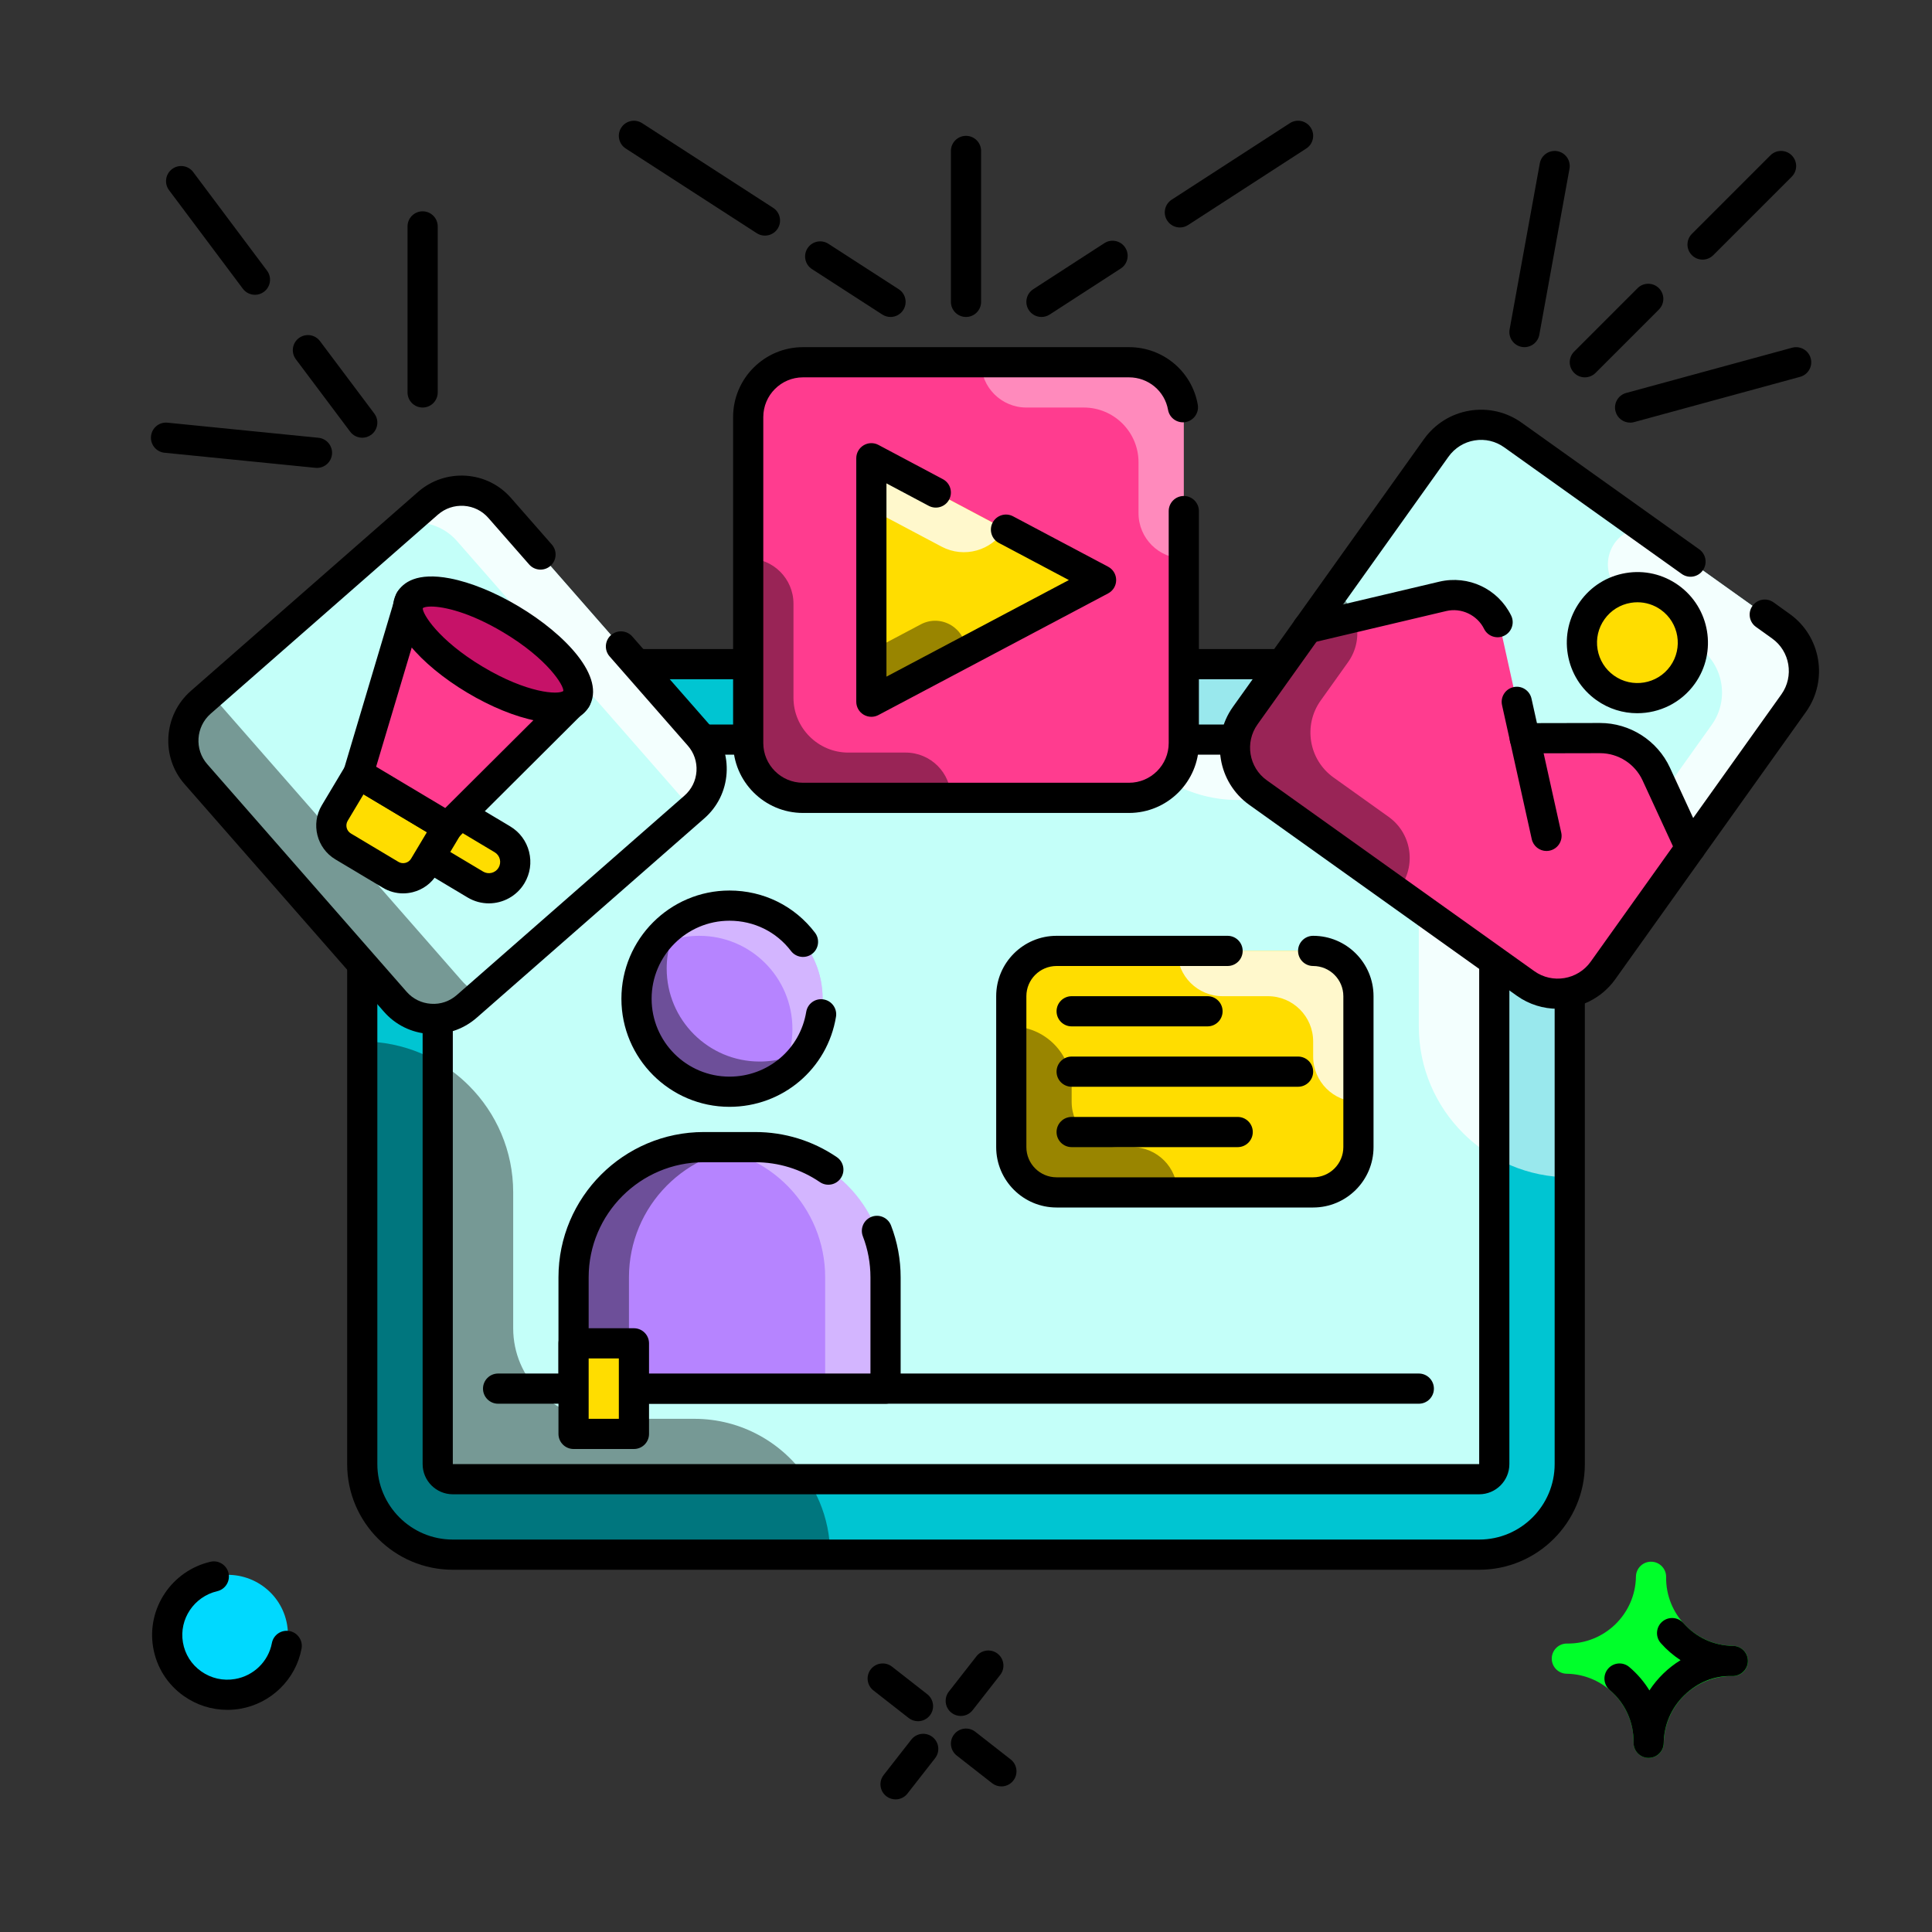 <svg xmlns="http://www.w3.org/2000/svg" id="_03" data-name="03" viewBox="0 0 128 128"><rect x="0" y="0" width="128" height="128" fill="#333333" stroke="none"/><defs><style>      .cls-1 {        fill: #00ff2a;      }      .cls-2 {        fill: #00d9ff;      }      .cls-3 {        fill: #00c5d2;      }      .cls-4 {        fill: #fff;      }      .cls-5 {        fill: #fd0;      }      .cls-6 {        fill: #ff3c8f;      }      .cls-7 {        fill: #b684ff;      }      .cls-8 {        fill: #c61268;      }      .cls-9 {        fill: #c4fff9;      }      .cls-10 {        opacity: .4;      }      .cls-11 {        opacity: .6;      }      .cls-12 {        opacity: .8;      }    </style></defs><rect class="cls-3" x="24" y="44" width="80" height="59" rx="6" ry="6"></rect><g class="cls-11"><path class="cls-4" d="M104,50v28h0c-5.523,0-10-4.477-10-10v-9c0-3.314-2.686-6-6-6h-6c-4.971,0-9-4.029-9-9h25c3.314,0,6,2.686,6,6Z"></path></g><g class="cls-10"><path d="M24,97v-28h0c5.523,0,10,4.477,10,10v9c0,3.314,2.686,6,6,6h6c4.971,0,9,4.029,9,9h0s-25,0-25,0c-3.314,0-6-2.686-6-6Z"></path></g><path d="M98,104H30c-3.86,0-7-3.14-7-7V50c0-3.86,3.14-7,7-7H98c3.859,0,7,3.14,7,7v47c0,3.86-3.141,7-7,7ZM30,45c-2.757,0-5,2.243-5,5v47c0,2.757,2.243,5,5,5H98c2.757,0,5-2.243,5-5V50c0-2.757-2.243-5-5-5H30Z"></path><rect class="cls-9" x="29" y="49" width="70" height="49" rx="1" ry="1"></rect><g class="cls-10"><path d="M53.48,98H30c-.55,0-1-.45-1-1v-26.66c.76,.44,1.45,.97,2.07,1.59,1.81,1.81,2.93,4.31,2.93,7.07v9c0,3.31,2.69,6,6,6h6c3.12,0,5.87,1.59,7.48,4Z"></path></g><g class="cls-12"><path class="cls-4" d="M99,50v26.66c-.76-.44-1.45-.97-2.07-1.59-1.81-1.81-2.93-4.31-2.93-7.07v-9c0-3.31-2.69-6-6-6h-6c-3.12,0-5.87-1.59-7.48-4h23.48c.55,0,1,.45,1,1Z"></path></g><path d="M98,99H30c-1.103,0-2-.897-2-2V50c0-1.103,.897-2,2-2H98c1.102,0,2,.897,2,2v47c0,1.103-.898,2-2,2ZM30,50v47H98V50H30Z"></path><g><rect class="cls-6" x="49.572" y="24" width="28.856" height="28.856" rx="3.628" ry="3.628"></rect><g class="cls-10"><path d="M63,52.86h-9.8c-1.997,0-3.63-1.633-3.63-3.63v-12.23h0c1.657,0,3,1.343,3,3v6.23c0,1.997,1.633,3.63,3.63,3.63h3.8c1.657,0,3,1.343,3,3Z"></path></g><g class="cls-10"><path class="cls-4" d="M78.43,27.63v9.37h0c-1.657,0-3-1.343-3-3v-3.37c0-2.01-1.63-3.63-3.63-3.63h-3.8c-1.657,0-3-1.343-3-3h9.8c2,0,3.63,1.62,3.63,3.63Z"></path></g><polygon class="cls-5" points="72.95 38.428 65.338 42.46 57.727 46.493 57.727 38.428 57.727 30.363 65.338 34.396 72.95 38.428"></polygon><g class="cls-10"><path d="M64,43.17h0l-6.27,3.32v-3.39l3.274-1.734c1.359-.72,2.996,.266,2.996,1.804Z"></path></g><g class="cls-12"><path class="cls-4" d="M66.57,35.05h0c-.863,1.441-2.703,1.953-4.187,1.167l-4.653-2.467v-3.39l7.61,4.04,1.23,.65Z"></path></g><path d="M57.73,47.49c-.179,0-.357-.048-.516-.143-.301-.181-.484-.506-.484-.857V30.36c0-.351,.184-.676,.485-.857,.3-.181,.674-.191,.984-.026l4.27,2.27c.488,.259,.673,.865,.414,1.352-.259,.488-.865,.673-1.352,.414l-2.801-1.489v12.805l12.084-6.399-4.633-2.457c-.487-.258-.674-.864-.415-1.351,.259-.488,.864-.674,1.352-.415l6.3,3.34c.327,.173,.531,.513,.531,.884s-.205,.71-.532,.883l-15.22,8.06c-.147,.078-.308,.116-.468,.116Z"></path><path d="M74.8,53.86h-21.6c-2.553,0-4.63-2.077-4.63-4.63V27.63c0-2.553,2.077-4.63,4.63-4.63h21.6c2.251,0,4.166,1.601,4.555,3.806,.097,.544-.267,1.062-.811,1.159-.544,.095-1.062-.267-1.158-.811-.221-1.248-1.308-2.154-2.586-2.154h-21.6c-1.45,0-2.63,1.18-2.63,2.63v21.6c0,1.45,1.18,2.63,2.63,2.63h21.6c1.45,0,2.63-1.18,2.63-2.63v-15.37c0-.552,.447-1,1-1s1,.448,1,1v15.37c0,2.553-2.077,4.63-4.63,4.63Z"></path></g><g><rect class="cls-9" x="86.121" y="32.446" width="29.096" height="29.096" rx="3.658" ry="3.658" transform="translate(46.018 -49.732) rotate(35.509)"></rect><g class="cls-12"><path class="cls-4" d="M118.84,46.58l-6.01,8.42h0c-1.843,0-2.915-2.082-1.845-3.583l2.415-3.387c1.19-1.66,.8-3.97-.87-5.16l-5.006-3.572c-1.877-1.339-.929-4.298,1.376-4.298h0l9.08,6.48c1.65,1.17,2.03,3.45,.86,5.1Z"></path></g><path class="cls-6" d="M111.99,56.18l-5.8,8.13c-1.18,1.64-3.46,2.02-5.11,.85l-17.73-12.65c-1.64-1.17-2.02-3.46-.85-5.1l4.12-5.78,8.97-2.12c1.75-.41,3.5,.69,3.89,2.44l1.54,6.96,4.99-.01c1.6,0,3.05,.93,3.72,2.38l2.26,4.9Z"></path><path d="M103.197,66.834c-.936,0-1.879-.278-2.695-.857l-17.733-12.652c-2.089-1.49-2.574-4.404-1.083-6.495l12.65-17.73c.729-1.019,1.807-1.691,3.036-1.894,1.226-.199,2.453,.087,3.462,.813l11.747,8.377c.449,.32,.554,.945,.233,1.395-.32,.449-.943,.556-1.396,.233l-11.75-8.38c-.577-.416-1.275-.58-1.972-.465-.701,.115-1.317,.5-1.733,1.083l-12.649,17.73c-.852,1.193-.575,2.854,.616,3.705l17.73,12.65c1.193,.847,2.862,.567,3.718-.62l12.646-17.727c.848-1.196,.569-2.858-.623-3.704l-1.064-.762c-.449-.322-.553-.946-.23-1.395,.321-.448,.946-.553,1.395-.231l1.06,.76c2.088,1.481,2.58,4.394,1.093,6.492l-12.65,17.732c-.912,1.267-2.351,1.943-3.808,1.943Z"></path><path class="cls-5" d="M111.474,44.714c-1.179,1.653-3.475,2.037-5.128,.857-1.653-1.179-2.037-3.475-.857-5.128,1.179-1.653,3.475-2.037,5.128-.857s2.037,3.475,.857,5.128Z"></path><path d="M108.476,47.253c-.94,0-1.889-.282-2.71-.868-1.017-.725-1.69-1.803-1.896-3.036-.206-1.232,.08-2.47,.807-3.487,.725-1.017,1.803-1.69,3.034-1.896,1.231-.208,2.471,.08,3.488,.806,2.098,1.498,2.587,4.424,1.091,6.522,0,0,0,0,0,0-.911,1.277-2.352,1.958-3.812,1.958Zm.012-7.351c-.148,0-.298,.012-.447,.037-.705,.118-1.321,.503-1.736,1.085-.416,.582-.58,1.291-.462,1.996,.118,.705,.504,1.322,1.086,1.737,1.199,.857,2.876,.577,3.732-.624h0c.857-1.201,.577-2.876-.624-3.733-.459-.327-.996-.498-1.549-.498Zm2.987,4.812h0Z"></path><path d="M86.619,42.63c-.453,0-.863-.31-.973-.77-.127-.538,.206-1.076,.743-1.203l8.97-2.12c1.927-.45,3.88,.47,4.756,2.239,.246,.495,.044,1.095-.451,1.34-.494,.245-1.096,.043-1.34-.452-.455-.918-1.509-1.418-2.506-1.181l-8.968,2.12c-.078,.019-.155,.027-.231,.027Z"></path><path d="M102.459,56.38c-.458,0-.871-.317-.976-.783l-1.97-8.883c-.118-.539,.223-1.073,.762-1.191,.534-.123,1.072,.222,1.191,.762l1.97,8.877c.119,.539-.22,1.073-.759,1.193-.073,.016-.146,.024-.219,.024Z"></path><path d="M111.991,57.18c-.379,0-.74-.215-.909-.581l-2.26-4.9c-.505-1.092-1.609-1.799-2.812-1.799l-4.988,.01c-.57-.033-1.001-.445-1.002-.998,0-.552,.445-1.001,.998-1.002l4.99-.01c1.981,0,3.798,1.162,4.63,2.96l2.261,4.901c.231,.502,.012,1.096-.489,1.327-.136,.062-.278,.092-.418,.092Z"></path><g class="cls-10"><path d="M92.54,59.07h0l-9.188-6.559c-1.637-1.169-2.02-3.464-.852-5.101l5.89-8.25h0c1.602,1.016,2.023,3.169,.921,4.713l-1.811,2.537c-1.173,1.643-.792,3.927,.851,5.101l3.647,2.606c1.622,1.159,1.875,3.471,.542,4.954Z"></path></g></g><g><rect class="cls-9" x="16.263" y="36.627" width="26.763" height="26.763" rx="3.365" ry="3.365" transform="translate(-25.606 31.927) rotate(-41.219)"></rect><g class="cls-10"><path d="M31.82,65.89l-.89,.78c-1.4,1.23-3.53,1.09-4.75-.31l-13.2-15.07c-1.23-1.4-1.08-3.52,.31-4.75l.75-.66c.14,.28,.31,.55,.53,.8l16.02,18.29c.35,.4,.77,.71,1.23,.92Z"></path></g><g class="cls-12"><path class="cls-4" d="M46,53.47l-.17,.15c-.03-.06-.08-.11-.13-.17l-15.42-17.6c-.89-1.02-2.23-1.42-3.47-1.16l1.55-1.35c1.4-1.22,3.53-1.08,4.75,.32l13.2,15.07c1.23,1.39,1.09,3.52-.31,4.74Z"></path></g><path d="M28.713,68.508c-.099,0-.198-.003-.297-.01-1.164-.078-2.226-.604-2.99-1.482l-13.199-15.068c-1.581-1.8-1.403-4.563,.4-6.158l15.074-13.204c.88-.767,2.007-1.142,3.168-1.068,1.166,.078,2.229,.605,2.995,1.484l2.698,3.078c.364,.415,.323,1.047-.093,1.411-.416,.365-1.048,.321-1.411-.093l-2.7-3.08c-.415-.477-.991-.762-1.622-.804-.632-.039-1.242,.164-1.719,.579l-15.068,13.199c-.976,.863-1.075,2.362-.217,3.337l13.201,15.071c.415,.476,.988,.76,1.617,.802,.641,.048,1.243-.165,1.721-.584l15.071-13.201c.477-.416,.761-.991,.802-1.621,.04-.628-.166-1.233-.583-1.704l-5.173-5.903c-.364-.416-.322-1.047,.093-1.411,.416-.365,1.047-.323,1.411,.093l5.17,5.9c.769,.869,1.153,1.991,1.077,3.155-.076,1.166-.602,2.231-1.482,2.998l-15.068,13.198c-.804,.706-1.815,1.086-2.875,1.086Z"></path><g><path class="cls-5" d="M33.889,58h0c-.494,.828-1.566,1.097-2.394,.603l-3.496-2.089,1.791-2.997,3.496,2.089c.827,.494,1.097,1.566,.603,2.394Z"></path><path d="M32.387,59.85c-.479,0-.963-.125-1.404-.388l-3.497-2.089c-.227-.136-.392-.357-.456-.614-.065-.257-.025-.529,.111-.757l1.791-2.997c.284-.473,.896-.628,1.372-.345l3.496,2.089c.629,.376,1.074,.975,1.253,1.686,.179,.711,.07,1.449-.306,2.079-.513,.859-1.426,1.336-2.361,1.336Zm-3.016-3.681l2.638,1.576c.17,.102,.371,.131,.564,.083,.193-.049,.355-.169,.458-.34h0c.102-.171,.132-.372,.083-.565-.048-.193-.169-.356-.34-.458l-2.638-1.576-.765,1.28Z"></path><path class="cls-5" d="M24.789,51.575h3.041v6.892h-3.041c-.891,0-1.614-.723-1.614-1.614v-3.665c0-.891,.723-1.614,1.614-1.614Z" transform="translate(-34.81 48.689) rotate(-59.138)"></path><path d="M26.705,59.189c-.466,0-.926-.126-1.337-.372l-3.145-1.879c-1.237-.739-1.642-2.347-.903-3.584l1.56-2.611c.284-.473,.897-.629,1.372-.345l5.916,3.536c.474,.283,.628,.898,.345,1.371l-1.56,2.61c-.358,.6-.928,1.023-1.605,1.194-.213,.053-.429,.08-.643,.08Zm-2.622-6.562l-1.047,1.752c-.173,.29-.079,.668,.212,.841l3.147,1.88c.14,.084,.305,.108,.464,.068,.159-.039,.293-.139,.377-.28l1.047-1.752-4.2-2.509Z"></path><polygon class="cls-6" points="27.172 39.752 27.059 40.145 23.74 51.257 29.653 54.791 37.866 46.604 38.159 46.318 27.172 39.752"></polygon><path d="M29.652,55.791c-.176,0-.353-.046-.513-.142l-5.913-3.534c-.393-.235-.576-.706-.445-1.145l3.429-11.495c.152-.531,.706-.838,1.238-.685,.53,.153,.837,.707,.684,1.237l-.113,.394-3.099,10.376,4.578,2.736,7.963-7.931c.395-.386,1.028-.377,1.414,.018,.386,.395,.378,1.029-.018,1.414l-.293,.286-8.206,8.179c-.193,.192-.448,.292-.707,.292Z"></path><path class="cls-8" d="M33.859,41.037c3.034,1.813,4.959,4.177,4.3,5.281-.659,1.103-3.653,.528-6.688-1.285-3.034-1.813-4.959-4.177-4.3-5.281,.659-1.103,3.653-.528,6.688,1.285Z"></path><path d="M36.75,47.88c-.358,0-.767-.039-1.233-.128-1.374-.265-2.994-.925-4.559-1.86-1.565-.935-2.914-2.048-3.797-3.133-1.407-1.727-1.237-2.867-.848-3.519,.389-.652,1.312-1.34,3.501-.92,1.374,.265,2.994,.925,4.558,1.86h0c3.059,1.828,5.818,4.69,4.645,6.652-.307,.513-.944,1.049-2.268,1.049Zm-8.19-7.695c-.283,0-.471,.042-.551,.106-.04,.349,1.021,2.118,3.976,3.883,2.955,1.766,5.015,1.865,5.338,1.605,.04-.349-1.021-2.118-3.976-3.883h0c-2.218-1.326-3.933-1.711-4.786-1.711Z"></path></g></g><path d="M94,93H33c-.552,0-1-.448-1-1s.448-1,1-1h61c.553,0,1,.448,1,1s-.447,1-1,1Z"></path><g><path class="cls-7" d="M46.634,76h3.398c4.765,0,8.634,3.869,8.634,8.634v7.366h-20.667v-7.366c0-4.765,3.869-8.634,8.634-8.634Z"></path><g class="cls-10"><path d="M50.17,76c-4.7,.07-8.5,3.91-8.5,8.63v7.37h-3.67v-7.37c0-4.76,3.87-8.63,8.63-8.63h3.54Z"></path></g><g class="cls-10"><path class="cls-4" d="M58.67,84.63v7.37h-4v-7.37c0-4.66-3.71-8.47-8.34-8.62,.1-.01,.2-.01,.3-.01h3.4c4.77,0,8.64,3.87,8.64,8.63Z"></path></g><path d="M58.67,93h-20.67c-.552,0-1-.448-1-1v-7.37c0-5.31,4.32-9.63,9.63-9.63h3.4c1.944,0,3.816,.575,5.413,1.664,.456,.311,.574,.933,.263,1.389-.311,.457-.933,.575-1.389,.263-1.264-.861-2.747-1.316-4.287-1.316h-3.4c-4.207,0-7.63,3.423-7.63,7.63v6.37h18.67v-6.37c0-.94-.169-1.855-.503-2.72-.199-.516,.058-1.094,.573-1.293,.515-.199,1.094,.058,1.293,.573,.422,1.096,.637,2.254,.637,3.44v7.37c0,.552-.448,1-1,1Z"></path><path class="cls-7" d="M54.5,66.167c0,3.406-2.761,6.167-6.167,6.167s-6.167-2.761-6.167-6.167,2.761-6.167,6.167-6.167,6.167,2.761,6.167,6.167Z"></path><g class="cls-10"><path d="M53.57,69.4c-1.07,1.76-3.02,2.93-5.24,2.93-3.4,0-6.16-2.76-6.16-6.16,0-2.22,1.17-4.17,2.93-5.24-.59,.94-.93,2.05-.93,3.24,0,3.4,2.76,6.16,6.16,6.16,1.19,0,2.3-.34,3.24-.93Z"></path></g><g class="cls-10"><path class="cls-4" d="M54.5,66.17c0,2.22-1.17,4.16-2.93,5.23,.59-.94,.93-2.05,.93-3.23,0-3.41-2.76-6.17-6.17-6.17-1.18,0-2.29,.34-3.23,.93,1.07-1.76,3.01-2.93,5.23-2.93,3.41,0,6.17,2.76,6.17,6.17Z"></path></g><path d="M48.33,73.33c-3.948,0-7.16-3.212-7.16-7.16s3.212-7.17,7.16-7.17c2.25,0,4.315,1.019,5.666,2.794,.334,.44,.249,1.067-.19,1.401-.44,.334-1.067,.249-1.401-.19-.969-1.274-2.454-2.005-4.074-2.005-2.845,0-5.16,2.319-5.16,5.17s2.315,5.16,5.16,5.16c2.535,0,4.673-1.805,5.083-4.292,.09-.544,.6-.915,1.149-.824,.545,.09,.914,.604,.824,1.149-.57,3.457-3.538,5.967-7.057,5.967Z"></path></g><rect class="cls-5" x="38" y="89" width="4" height="6"></rect><path d="M42,96h-4c-.552,0-1-.448-1-1v-6c0-.552,.448-1,1-1h4c.552,0,1,.448,1,1v6c0,.552-.448,1-1,1Zm-3-2h2v-4h-2v4Z"></path><g><rect class="cls-5" x="67" y="63" width="23" height="16" rx="3" ry="3"></rect><g class="cls-10"><path d="M78,79h-8c-1.657,0-3-1.343-3-3v-8h0c2.209,0,4,1.791,4,4v1c0,1.657,1.343,3,3,3h1c1.657,0,3,1.343,3,3Z"></path></g><g class="cls-12"><path class="cls-4" d="M90,66v7h0c-1.657,0-3-1.343-3-3v-1c0-1.657-1.343-3-3-3h-3c-1.657,0-3-1.343-3-3h9c1.657,0,3,1.343,3,3Z"></path></g><path d="M87,80h-17c-2.206,0-4-1.794-4-4v-10c0-2.206,1.794-4,4-4h11.33c.553,0,1,.448,1,1s-.447,1-1,1h-11.33c-1.103,0-2,.897-2,2v10c0,1.103,.897,2,2,2h17c1.102,0,2-.897,2-2v-10c0-1.103-.898-2-2-2-.553,0-1-.448-1-1s.447-1,1-1c2.206,0,4,1.794,4,4v10c0,2.206-1.794,4-4,4Z"></path><path d="M80,68h-9c-.553,0-1-.448-1-1s.447-1,1-1h9c.553,0,1,.448,1,1s-.447,1-1,1Z"></path><path d="M86,72h-15c-.553,0-1-.448-1-1s.447-1,1-1h15c.553,0,1,.448,1,1s-.447,1-1,1Z"></path><path d="M82,76h-11c-.553,0-1-.448-1-1s.447-1,1-1h11c.553,0,1,.448,1,1s-.447,1-1,1Z"></path></g><g><path class="cls-1" d="M109.399,103.467c.552,.008,.994,.462,.986,1.014-.035,2.481,1.955,4.528,4.436,4.563,.552,.008,.993,.462,.986,1.014s-.462,.994-1.014,.986c-2.481-.035-4.528,1.954-4.563,4.436-.008,.552-.462,.994-1.014,.986-.552-.008-.994-.462-.986-1.014,.035-2.481-1.954-4.528-4.436-4.563-.552-.008-.993-.462-.986-1.014,.008-.552,.462-.994,1.014-.986,2.481,.035,4.528-1.954,4.563-4.436,.008-.552,.462-.994,1.014-.986Z"></path><path d="M109.228,116.466h-.015c-.552-.008-.993-.462-.985-1.014h0c.02-1.351-.555-2.619-1.574-3.479-.422-.356-.476-.987-.12-1.409,.355-.422,.986-.477,1.409-.12,.532,.449,.98,.973,1.335,1.551,.261-.399,.568-.772,.918-1.113,.352-.343,.737-.641,1.146-.891-.481-.314-.924-.694-1.311-1.132-.365-.414-.326-1.046,.088-1.412,.415-.364,1.046-.326,1.412,.088,.843,.955,2.01,1.491,3.287,1.509h0c.552,.008,.993,.462,.985,1.014-.008,.552-.479,.988-1.015,.986h0c-1.224-.047-2.341,.435-3.2,1.271-.861,.836-1.345,1.959-1.362,3.161v.003c-.008,.547-.454,.986-1,.986Z"></path></g><g><path class="cls-2" d="M15.742,112.224c-2.178,.37-4.241-1.083-4.609-3.245-.367-2.162,1.1-4.215,3.278-4.585s4.241,1.083,4.609,3.245-1.1,4.215-3.278,4.585Z"></path><path d="M15.056,113.282c-1.025,0-2.021-.313-2.874-.913-1.09-.767-1.812-1.912-2.035-3.222-.439-2.581,1.226-5.074,3.791-5.675,.535-.127,1.076,.208,1.202,.746,.126,.538-.208,1.076-.746,1.202-1.538,.36-2.538,1.851-2.275,3.393,.133,.781,.564,1.464,1.215,1.922,.653,.46,1.447,.641,2.24,.504,1.231-.209,2.211-1.166,2.438-2.379,.102-.542,.621-.901,1.167-.799,.543,.102,.9,.624,.799,1.167-.381,2.034-2.016,3.634-4.069,3.983-.285,.048-.57,.072-.853,.072Z"></path></g><g><path d="M66.344,118.354c-.215,0-.432-.069-.615-.212l-2.344-1.833c-.435-.34-.512-.968-.172-1.403,.34-.436,.97-.512,1.403-.172l2.345,1.833c.435,.34,.512,.968,.172,1.403-.197,.253-.491,.384-.789,.384Z"></path><path d="M60.818,114.035c-.216,0-.433-.069-.615-.212l-2.337-1.827c-.435-.34-.512-.969-.172-1.404,.341-.436,.97-.511,1.404-.172l2.337,1.827c.435,.34,.512,.969,.172,1.404-.197,.252-.492,.384-.788,.384Z"></path><path d="M59.332,119.214c-.215,0-.433-.069-.615-.212-.435-.34-.512-.969-.172-1.404l1.832-2.345c.34-.435,.97-.511,1.404-.172,.435,.34,.512,.969,.172,1.404l-1.832,2.345c-.197,.252-.492,.384-.789,.384Z"></path><path d="M63.652,113.687c-.216,0-.433-.069-.615-.212-.435-.34-.512-.969-.172-1.404l1.827-2.337c.339-.435,.965-.513,1.404-.172,.435,.34,.512,.969,.172,1.404l-1.827,2.337c-.197,.253-.492,.384-.788,.384Z"></path></g><path d="M24.001,29c-.304,0-.605-.138-.801-.4l-3.6-4.8c-.331-.442-.242-1.069,.2-1.4,.444-.332,1.07-.241,1.4,.2l3.6,4.8c.331,.442,.242,1.069-.2,1.4-.18,.135-.391,.2-.599,.2Z"></path><path d="M16.891,19.53c-.305,0-.605-.138-.801-.4l-4.89-6.53c-.331-.442-.241-1.069,.201-1.4,.444-.332,1.07-.242,1.4,.201l4.89,6.53c.331,.442,.241,1.069-.201,1.4-.18,.135-.39,.2-.599,.2Z"></path><path d="M28,27c-.552,0-1-.448-1-1V15c0-.552,.448-1,1-1s1,.448,1,1v11c0,.552-.448,1-1,1Z"></path><path d="M21.001,31c-.033,0-.066-.002-.101-.005l-10-1c-.549-.055-.95-.545-.895-1.095,.056-.549,.538-.952,1.095-.896l10,1c.549,.055,.95,.545,.895,1.095-.052,.516-.486,.9-.994,.9Z"></path><path d="M105,25c-.256,0-.512-.098-.707-.293-.391-.391-.391-1.023,0-1.414l4.2-4.2c.391-.391,1.023-.391,1.414,0,.391,.391,.391,1.023,0,1.414l-4.2,4.2c-.195,.195-.451,.293-.707,.293Z"></path><path d="M112.8,17.2c-.256,0-.512-.098-.707-.293-.391-.391-.391-1.023,0-1.414l5.2-5.2c.391-.391,1.023-.391,1.414,0,.391,.391,.391,1.023,0,1.414l-5.2,5.2c-.195,.195-.451,.293-.707,.293Z"></path><path d="M107.999,28c-.439,0-.843-.292-.964-.737-.146-.533,.169-1.083,.702-1.228l11-2.999c.527-.143,1.082,.168,1.227,.702,.146,.533-.169,1.083-.702,1.228l-11,3c-.088,.024-.176,.036-.264,.036Z"></path><path d="M101.001,23c-.06,0-.119-.005-.18-.016-.544-.099-.904-.62-.805-1.163l2-11c.098-.543,.622-.901,1.162-.805,.544,.099,.904,.62,.805,1.163l-2,11c-.087,.483-.508,.821-.982,.821Z"></path><path d="M64,21c-.552,0-1-.448-1-1V10c0-.552,.448-1,1-1s1,.448,1,1v10c0,.552-.448,1-1,1Z"></path><path d="M78.171,15.07c-.328,0-.649-.161-.841-.457-.3-.463-.167-1.082,.296-1.383l7.83-5.07c.464-.301,1.083-.168,1.384,.296,.3,.463,.167,1.083-.296,1.383l-7.83,5.07c-.168,.109-.356,.161-.543,.161Z"></path><path d="M69.001,21c-.328,0-.649-.161-.841-.457-.3-.463-.167-1.083,.296-1.383l4.71-3.05c.463-.301,1.083-.168,1.384,.296,.3,.463,.167,1.083-.296,1.383l-4.71,3.05c-.168,.109-.356,.161-.543,.161Z"></path><path d="M58.999,21c-.186,0-.374-.052-.542-.16l-4.66-3.01c-.464-.299-.597-.918-.297-1.382,.299-.463,.92-.596,1.382-.297l4.66,3.01c.464,.299,.597,.918,.297,1.382-.191,.296-.513,.458-.841,.458Z"></path><path d="M50.679,15.61c-.186,0-.374-.052-.542-.16l-8.68-5.61c-.464-.3-.597-.919-.297-1.383,.3-.464,.919-.596,1.383-.297l8.68,5.61c.464,.3,.597,.919,.297,1.383-.191,.296-.513,.457-.841,.457Z"></path></svg>